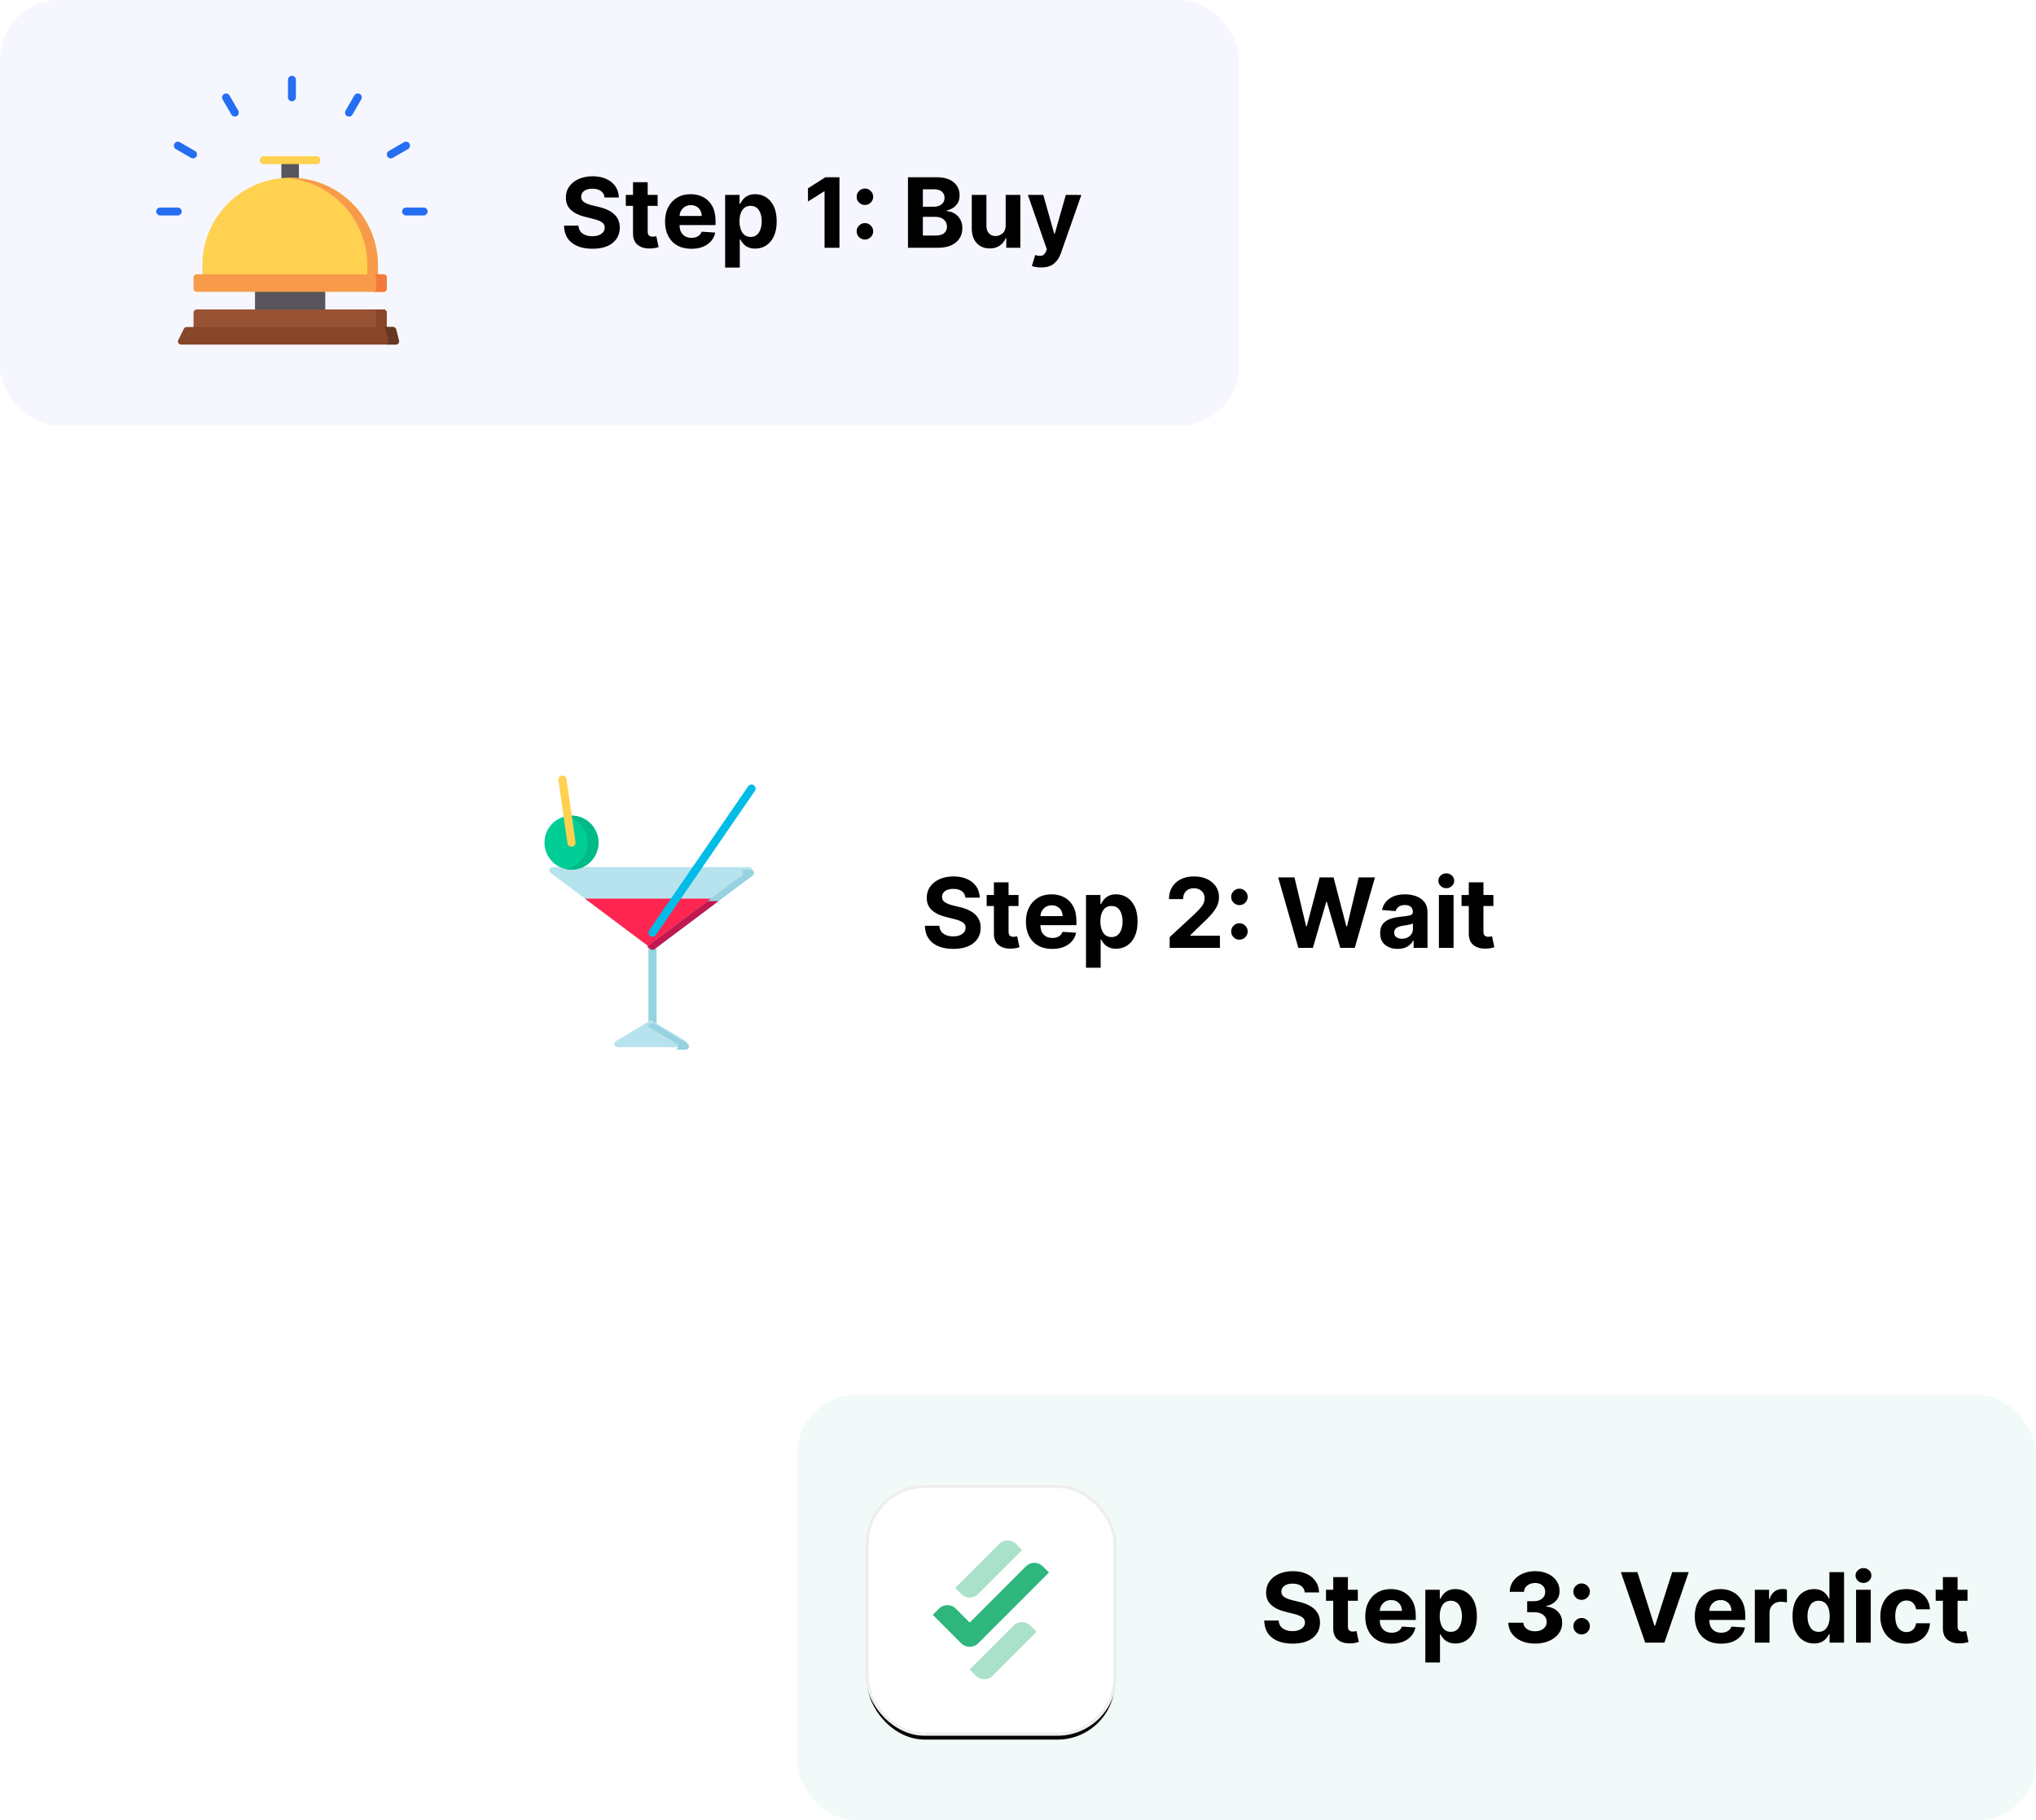 <?xml version="1.0" encoding="UTF-8"?>
<svg width="378px" height="338px" viewBox="0 0 378 338" version="1.1" xmlns="http://www.w3.org/2000/svg" xmlns:xlink="http://www.w3.org/1999/xlink">
    <!-- Generator: Sketch 57 (83077) - https://sketch.com -->
    <title>Group 24</title>
    <desc>Created with Sketch.</desc>
    <defs>
        <rect id="path-1" x="0" y="0" width="46" height="46" rx="10.672"></rect>
        <filter x="-30.0%" y="-30.0%" width="159.9%" height="159.9%" filterUnits="objectBoundingBox" id="filter-2">
            <feMorphology radius="0.287" operator="dilate" in="SourceAlpha" result="shadowSpreadOuter1"></feMorphology>
            <feOffset dx="0" dy="1" in="shadowSpreadOuter1" result="shadowOffsetOuter1"></feOffset>
            <feGaussianBlur stdDeviation="0.5" in="shadowOffsetOuter1" result="shadowBlurOuter1"></feGaussianBlur>
            <feComposite in="shadowBlurOuter1" in2="SourceAlpha" operator="out" result="shadowBlurOuter1"></feComposite>
            <feColorMatrix values="0 0 0 0 0   0 0 0 0 0   0 0 0 0 0  0 0 0 0.095 0" type="matrix" in="shadowBlurOuter1" result="shadowMatrixOuter1"></feColorMatrix>
            <feMorphology radius="0.287" operator="dilate" in="SourceAlpha" result="shadowSpreadOuter2"></feMorphology>
            <feOffset dx="0" dy="0" in="shadowSpreadOuter2" result="shadowOffsetOuter2"></feOffset>
            <feGaussianBlur stdDeviation="4.5" in="shadowOffsetOuter2" result="shadowBlurOuter2"></feGaussianBlur>
            <feComposite in="shadowBlurOuter2" in2="SourceAlpha" operator="out" result="shadowBlurOuter2"></feComposite>
            <feColorMatrix values="0 0 0 0 0   0 0 0 0 0   0 0 0 0 0  0 0 0 0.04 0" type="matrix" in="shadowBlurOuter2" result="shadowMatrixOuter2"></feColorMatrix>
            <feMerge>
                <feMergeNode in="shadowMatrixOuter1"></feMergeNode>
                <feMergeNode in="shadowMatrixOuter2"></feMergeNode>
            </feMerge>
        </filter>
    </defs>
    <g id="Page-1" stroke="none" stroke-width="1" fill="none" fill-rule="evenodd">
        <g id="Authentication-Service-Copy" transform="translate(-807, -2364)">
            <g id="Group-20" transform="translate(772, 2309)">
                <g id="Group-24" transform="translate(35, 55)">
                    <g id="Group-19">
                        <rect id="Rectangle" fill="#F6F7FE" x="0" y="0" width="230" height="79" rx="11"></rect>
                        <g id="hotel-bell-(3)" transform="translate(29, 14)" fill-rule="nonzero">
                            <g id="Group-14" transform="translate(4, 15)">
                                <g id="Group" transform="translate(14.272, 0.704)" fill="#58565C">
                                    <rect id="Rectangle" x="0.072" y="23.547" width="13.044" height="5.153"></rect>
                                    <rect id="Rectangle" x="4.964" y="0.035" width="3.261" height="5.059"></rect>
                                </g>
                                <path d="M25.758,3.43725048e-13 L15.974,3.43725048e-13 C15.567,3.43725048e-13 15.236,0.33 15.236,0.738 C15.236,1.146 15.567,1.476 15.974,1.476 L25.758,1.476 C26.165,1.476 26.496,1.146 26.496,0.738 C26.496,0.33 26.165,3.43725048e-13 25.758,3.43725048e-13 Z" id="Path" fill="#FFD151"></path>
                                <path d="M4.56,22.783 L4.56,20.305 C4.56,11.3 11.86,3.999 20.866,3.999 C29.871,3.999 37.172,11.3 37.172,20.305 L37.172,22.783 L4.56,22.783 Z" id="Path" fill="#FFD151"></path>
                                <g id="Group" transform="translate(2.854, 3.952)" fill="#F79B4A">
                                    <path d="M18.012,0.047 C17.681,0.047 17.353,0.058 17.027,0.078 C25.574,0.587 32.349,7.678 32.349,16.353 L32.349,18.831 L34.317,18.831 L34.317,16.353 C34.317,7.348 27.017,0.047 18.012,0.047 Z" id="Path"></path>
                                    <path d="M0.075,20.65 L0.075,18.57 C0.075,18.244 0.34,17.98 0.666,17.98 L35.358,17.98 C35.684,17.98 35.948,18.244 35.948,18.57 L35.948,20.65 C35.948,20.977 35.684,21.241 35.358,21.241 L0.666,21.241 C0.34,21.241 0.075,20.977 0.075,20.65 Z" id="Path"></path>
                                </g>
                                <path d="M38.212,21.931 L36.243,21.931 C36.57,21.931 36.834,22.196 36.834,22.522 L36.834,24.602 C36.834,24.928 36.57,25.193 36.243,25.193 L38.212,25.193 C38.538,25.193 38.802,24.928 38.802,24.602 L38.802,22.522 C38.802,22.196 38.538,21.931 38.212,21.931 Z" id="Path" fill="#F27938"></path>
                                <path d="M2.93,32.569 L2.93,29.048 C2.93,28.722 3.194,28.458 3.52,28.458 L38.212,28.458 C38.538,28.458 38.802,28.722 38.802,29.048 L38.802,32.569 L2.93,32.569 L2.93,32.569 Z" id="Path" fill="#985335"></path>
                                <g id="Group" transform="translate(0, 28.361)" fill="#87462A">
                                    <path d="M38.212,0.097 L36.243,0.097 C36.57,0.097 36.834,0.361 36.834,0.687 L36.834,4.208 L38.802,4.208 L38.802,0.687 C38.802,0.361 38.538,0.097 38.212,0.097 Z" id="Path"></path>
                                    <path d="M39.972,3.358 L1.664,3.358 C1.44,3.358 1.236,3.484 1.136,3.684 L0.096,5.764 C-0.1,6.157 0.185,6.619 0.624,6.619 L40.492,6.619 C40.876,6.619 41.158,6.258 41.065,5.885 L40.545,3.805 C40.479,3.542 40.243,3.358 39.972,3.358 Z" id="Path"></path>
                                </g>
                                <path d="M41.065,34.246 L40.545,32.167 C40.479,31.904 40.243,31.719 39.972,31.719 L38.003,31.719 C38.274,31.719 38.511,31.904 38.576,32.167 L39.096,34.246 C39.19,34.619 38.908,34.98 38.523,34.98 L40.492,34.98 C40.876,34.98 41.158,34.619 41.065,34.246 Z" id="Path" fill="#693621"></path>
                            </g>
                            <g id="Group" fill="#266EF1">
                                <path d="M25.197,0.074 C24.789,0.074 24.459,0.404 24.459,0.812 L24.459,4.073 C24.459,4.481 24.789,4.811 25.197,4.811 C25.604,4.811 25.935,4.481 25.935,4.073 L25.935,0.812 C25.935,0.404 25.604,0.074 25.197,0.074 Z" id="Path"></path>
                                <path d="M13.607,3.72 C13.403,3.367 12.951,3.246 12.598,3.45 C12.245,3.653 12.124,4.105 12.328,4.458 L13.959,7.282 C14.095,7.519 14.344,7.651 14.599,7.651 C14.724,7.651 14.851,7.619 14.967,7.552 C15.32,7.348 15.441,6.897 15.237,6.544 L13.607,3.72 Z" id="Path"></path>
                                <path d="M7.208,14.033 L4.384,12.402 C4.031,12.198 3.58,12.319 3.376,12.672 C3.172,13.025 3.293,13.477 3.646,13.681 L6.47,15.311 C6.586,15.378 6.713,15.41 6.838,15.41 C7.094,15.41 7.342,15.278 7.478,15.041 C7.682,14.688 7.561,14.236 7.208,14.033 Z" id="Path"></path>
                                <path d="M3.999,24.532 L0.738,24.532 C0.331,24.532 0,24.863 0,25.271 C0,25.678 0.331,26.009 0.738,26.009 L3.999,26.009 C4.407,26.009 4.737,25.678 4.737,25.271 C4.737,24.863 4.407,24.532 3.999,24.532 Z" id="Path"></path>
                                <path d="M49.655,24.532 L46.394,24.532 C45.987,24.532 45.656,24.863 45.656,25.271 C45.656,25.678 45.987,26.009 46.394,26.009 L49.655,26.009 C50.063,26.009 50.394,25.678 50.394,25.271 C50.394,24.863 50.063,24.532 49.655,24.532 Z" id="Path"></path>
                                <path d="M47.018,12.672 C46.814,12.319 46.362,12.198 46.009,12.402 L43.185,14.032 C42.832,14.236 42.711,14.688 42.915,15.041 C43.052,15.278 43.3,15.41 43.555,15.41 C43.68,15.41 43.807,15.378 43.924,15.311 L46.748,13.681 C47.101,13.477 47.222,13.025 47.018,12.672 Z" id="Path"></path>
                                <path d="M37.795,3.45 C37.442,3.246 36.991,3.367 36.787,3.72 L35.156,6.544 C34.952,6.897 35.073,7.348 35.426,7.552 C35.543,7.619 35.67,7.651 35.795,7.651 C36.05,7.651 36.298,7.519 36.435,7.282 L38.065,4.458 C38.269,4.105 38.148,3.653 37.795,3.45 Z" id="Path"></path>
                            </g>
                        </g>
                        <path d="M112.239,36.674 C112.188,36.158 111.968,35.758 111.578,35.472 C111.188,35.187 110.663,35.044 110.002,35.044 C109.325,35.044 108.805,35.183 108.442,35.46 C108.08,35.737 107.899,36.086 107.899,36.508 C107.891,36.977 108.092,37.331 108.503,37.572 C108.914,37.813 109.403,37.999 109.97,38.131 L111.146,38.413 C111.905,38.583 112.579,38.83 113.169,39.154 C113.76,39.478 114.224,39.895 114.563,40.404 C114.902,40.913 115.071,41.532 115.071,42.261 C115.067,43.458 114.618,44.412 113.725,45.121 C112.833,45.831 111.587,46.185 109.989,46.185 C108.4,46.185 107.132,45.823 106.186,45.099 C105.24,44.374 104.75,43.305 104.716,41.89 L107.394,41.89 C107.441,42.546 107.7,43.039 108.171,43.37 C108.642,43.7 109.237,43.865 109.957,43.865 C110.661,43.865 111.222,43.716 111.642,43.418 C112.061,43.119 112.273,42.732 112.278,42.254 C112.273,41.811 112.08,41.47 111.696,41.232 C111.312,40.993 110.765,40.788 110.053,40.618 L108.628,40.26 C107.524,39.996 106.653,39.576 106.013,39.001 C105.374,38.425 105.057,37.656 105.061,36.693 C105.057,35.901 105.269,35.207 105.697,34.613 C106.125,34.018 106.714,33.556 107.464,33.225 C108.214,32.895 109.067,32.73 110.021,32.73 C110.993,32.73 111.842,32.896 112.569,33.229 C113.295,33.561 113.861,34.023 114.266,34.616 C114.67,35.208 114.879,35.894 114.892,36.674 L112.239,36.674 Z M122.096,36.182 L122.096,38.227 L120.249,38.227 L120.249,42.983 C120.249,43.358 120.334,43.612 120.504,43.744 C120.675,43.876 120.896,43.942 121.169,43.942 C121.297,43.942 121.425,43.93 121.553,43.907 C121.68,43.883 121.778,43.865 121.847,43.852 L122.275,45.879 C122.138,45.921 121.947,45.971 121.7,46.029 C121.452,46.086 121.152,46.121 120.798,46.134 C119.81,46.177 119.016,45.963 118.417,45.492 C117.819,45.021 117.521,44.304 117.526,43.341 L117.526,38.227 L116.183,38.227 L116.183,36.182 L117.526,36.182 L117.526,33.83 L120.249,33.83 L120.249,36.182 L122.096,36.182 Z M128.341,46.192 C127.335,46.192 126.468,45.986 125.739,45.575 C125.011,45.164 124.45,44.58 124.058,43.824 C123.666,43.067 123.47,42.171 123.47,41.136 C123.47,40.126 123.666,39.239 124.058,38.477 C124.45,37.714 125.003,37.119 125.717,36.693 C126.431,36.267 127.269,36.054 128.232,36.054 C129.097,36.054 129.878,36.237 130.575,36.604 C131.272,36.97 131.825,37.523 132.234,38.262 C132.643,39.002 132.847,39.928 132.847,41.04 L132.847,41.788 L126.161,41.788 L126.161,41.794 C126.161,42.527 126.362,43.104 126.762,43.526 C127.163,43.948 127.704,44.159 128.386,44.159 C128.842,44.159 129.236,44.063 129.568,43.871 C129.901,43.68 130.135,43.396 130.271,43.021 L132.79,43.188 C132.598,44.099 132.112,44.828 131.332,45.374 C130.553,45.919 129.555,46.192 128.341,46.192 Z M126.161,40.1 L130.284,40.1 C130.28,39.516 130.092,39.035 129.722,38.656 C129.351,38.276 128.869,38.087 128.277,38.087 C127.672,38.087 127.175,38.283 126.788,38.675 C126.4,39.067 126.191,39.542 126.161,40.1 Z M134.624,49.682 L134.624,36.182 L137.309,36.182 L137.309,37.831 L137.43,37.831 C137.554,37.562 137.729,37.292 137.955,37.019 C138.18,36.746 138.479,36.517 138.849,36.332 C139.22,36.147 139.678,36.054 140.224,36.054 C140.944,36.054 141.604,36.24 142.205,36.613 C142.806,36.986 143.289,37.547 143.653,38.294 C144.017,39.042 144.2,39.979 144.2,41.104 C144.2,42.199 144.023,43.123 143.669,43.875 C143.315,44.627 142.838,45.196 142.237,45.581 C141.636,45.967 140.963,46.16 140.217,46.16 C139.689,46.16 139.24,46.072 138.872,45.898 C138.503,45.723 138.203,45.502 137.971,45.236 C137.738,44.97 137.558,44.7 137.43,44.428 L137.347,44.428 L137.347,49.682 L134.624,49.682 Z M137.29,41.091 C137.29,41.964 137.47,42.667 137.83,43.197 C138.19,43.728 138.698,43.993 139.354,43.993 C140.023,43.993 140.535,43.723 140.888,43.184 C141.242,42.645 141.419,41.947 141.419,41.091 C141.419,40.239 141.243,39.547 140.892,39.017 C140.54,38.486 140.028,38.221 139.354,38.221 C138.694,38.221 138.185,38.48 137.827,38.998 C137.469,39.515 137.29,40.213 137.29,41.091 Z M155.852,32.909 L155.852,46 L153.085,46 L153.085,35.536 L153.008,35.536 L150.01,37.415 L150.01,34.961 L153.251,32.909 L155.852,32.909 Z M160.582,44.479 C160.161,44.479 159.798,44.33 159.496,44.031 C159.193,43.733 159.044,43.371 159.048,42.945 C159.044,42.527 159.193,42.169 159.496,41.871 C159.798,41.572 160.161,41.423 160.582,41.423 C160.991,41.423 161.348,41.572 161.653,41.871 C161.958,42.169 162.112,42.527 162.116,42.945 C162.112,43.371 161.958,43.733 161.653,44.031 C161.348,44.33 160.991,44.479 160.582,44.479 Z M160.582,38.061 C160.161,38.061 159.798,37.912 159.496,37.614 C159.193,37.315 159.044,36.953 159.048,36.527 C159.044,36.109 159.193,35.751 159.496,35.453 C159.798,35.155 160.161,35.006 160.582,35.006 C160.991,35.006 161.348,35.155 161.653,35.453 C161.958,35.751 162.112,36.109 162.116,36.527 C162.112,36.953 161.958,37.315 161.653,37.614 C161.348,37.912 160.991,38.061 160.582,38.061 Z M168.572,46 L168.572,32.909 L173.814,32.909 C175.259,32.909 176.344,33.223 177.071,33.852 C177.797,34.48 178.161,35.285 178.161,36.265 C178.161,37.036 177.937,37.659 177.489,38.135 C177.042,38.61 176.477,38.924 175.795,39.077 L175.795,39.205 C176.294,39.227 176.762,39.367 177.199,39.627 C177.635,39.887 177.99,40.249 178.263,40.714 C178.536,41.178 178.672,41.734 178.672,42.382 C178.672,43.077 178.5,43.697 178.157,44.242 C177.814,44.788 177.308,45.217 176.639,45.53 C175.97,45.843 175.146,46 174.165,46 L168.572,46 Z M171.34,43.737 L173.597,43.737 C174.372,43.737 174.936,43.588 175.287,43.29 C175.639,42.991 175.815,42.597 175.815,42.107 C175.815,41.566 175.622,41.123 175.236,40.778 C174.85,40.433 174.325,40.26 173.661,40.26 L171.34,40.26 L171.34,43.737 Z M171.34,38.387 L173.392,38.387 C173.959,38.387 174.43,38.239 174.805,37.943 C175.18,37.647 175.367,37.241 175.367,36.725 C175.367,36.252 175.2,35.871 174.865,35.581 C174.531,35.291 174.057,35.146 173.443,35.146 L171.34,35.146 L171.34,38.387 Z M186.713,41.82 L186.713,36.182 L189.436,36.182 L189.436,46 L186.822,46 L186.822,44.217 L186.719,44.217 C186.498,44.792 186.13,45.254 185.617,45.604 C185.103,45.953 184.478,46.128 183.741,46.128 C182.752,46.128 181.952,45.799 181.341,45.14 C180.729,44.482 180.421,43.58 180.417,42.433 L180.417,36.182 L183.14,36.182 L183.14,41.947 C183.144,42.527 183.3,42.985 183.607,43.322 C183.913,43.658 184.325,43.827 184.84,43.827 C185.33,43.827 185.766,43.656 186.147,43.315 C186.529,42.974 186.717,42.476 186.713,41.82 Z M193.29,49.663 C192.945,49.663 192.623,49.637 192.322,49.586 C192.022,49.535 191.773,49.469 191.577,49.388 L192.191,47.349 C192.673,47.498 193.078,47.537 193.409,47.467 C193.739,47.397 194,47.14 194.192,46.697 L194.352,46.281 L190.83,36.182 L193.693,36.182 L195.726,43.392 L195.828,43.392 L197.88,36.182 L200.763,36.195 L196.947,47.061 C196.674,47.845 196.25,48.475 195.675,48.95 C195.099,49.425 194.305,49.663 193.29,49.663 Z" id="Step1:Buy" fill="#000000" fill-rule="nonzero"></path>
                    </g>
                    <g id="Group-17" transform="translate(74, 130)">
                        <rect id="Rectangle" fill="#FFFFFF" x="0" y="0" width="230" height="79" rx="11"></rect>
                        <path d="M105.239,36.674 C105.188,36.158 104.968,35.758 104.578,35.472 C104.188,35.187 103.663,35.044 103.002,35.044 C102.325,35.044 101.805,35.183 101.442,35.46 C101.08,35.737 100.899,36.086 100.899,36.508 C100.891,36.977 101.092,37.331 101.503,37.572 C101.914,37.813 102.403,37.999 102.97,38.131 L104.146,38.413 C104.905,38.583 105.579,38.83 106.169,39.154 C106.76,39.478 107.224,39.895 107.563,40.404 C107.902,40.913 108.071,41.532 108.071,42.261 C108.067,43.458 107.618,44.412 106.725,45.121 C105.833,45.831 104.587,46.185 102.989,46.185 C101.4,46.185 100.132,45.823 99.186,45.099 C98.24,44.374 97.75,43.305 97.716,41.89 L100.394,41.89 C100.441,42.546 100.7,43.039 101.171,43.37 C101.642,43.7 102.237,43.865 102.957,43.865 C103.661,43.865 104.222,43.716 104.642,43.418 C105.061,43.119 105.273,42.732 105.278,42.254 C105.273,41.811 105.08,41.47 104.696,41.232 C104.312,40.993 103.765,40.788 103.053,40.618 L101.628,40.26 C100.524,39.996 99.653,39.576 99.013,39.001 C98.374,38.425 98.057,37.656 98.061,36.693 C98.057,35.901 98.269,35.207 98.697,34.613 C99.125,34.018 99.714,33.556 100.464,33.225 C101.214,32.895 102.067,32.73 103.021,32.73 C103.993,32.73 104.842,32.896 105.569,33.229 C106.295,33.561 106.861,34.023 107.266,34.616 C107.67,35.208 107.879,35.894 107.892,36.674 L105.239,36.674 Z M115.096,36.182 L115.096,38.227 L113.249,38.227 L113.249,42.983 C113.249,43.358 113.334,43.612 113.504,43.744 C113.675,43.876 113.896,43.942 114.169,43.942 C114.297,43.942 114.425,43.93 114.553,43.907 C114.68,43.883 114.778,43.865 114.847,43.852 L115.275,45.879 C115.138,45.921 114.947,45.971 114.7,46.029 C114.452,46.086 114.152,46.121 113.798,46.134 C112.81,46.177 112.016,45.963 111.417,45.492 C110.819,45.021 110.521,44.304 110.526,43.341 L110.526,38.227 L109.183,38.227 L109.183,36.182 L110.526,36.182 L110.526,33.83 L113.249,33.83 L113.249,36.182 L115.096,36.182 Z M121.341,46.192 C120.335,46.192 119.468,45.986 118.739,45.575 C118.011,45.164 117.45,44.58 117.058,43.824 C116.666,43.067 116.47,42.171 116.47,41.136 C116.47,40.126 116.666,39.239 117.058,38.477 C117.45,37.714 118.003,37.119 118.717,36.693 C119.431,36.267 120.269,36.054 121.232,36.054 C122.097,36.054 122.878,36.237 123.575,36.604 C124.272,36.97 124.825,37.523 125.234,38.262 C125.643,39.002 125.847,39.928 125.847,41.04 L125.847,41.788 L119.161,41.788 L119.161,41.794 C119.161,42.527 119.362,43.104 119.762,43.526 C120.163,43.948 120.704,44.159 121.386,44.159 C121.842,44.159 122.236,44.063 122.568,43.871 C122.901,43.68 123.135,43.396 123.271,43.021 L125.79,43.188 C125.598,44.099 125.112,44.828 124.332,45.374 C123.553,45.919 122.555,46.192 121.341,46.192 Z M119.161,40.1 L123.284,40.1 C123.28,39.516 123.092,39.035 122.722,38.656 C122.351,38.276 121.869,38.087 121.277,38.087 C120.672,38.087 120.175,38.283 119.788,38.675 C119.4,39.067 119.191,39.542 119.161,40.1 Z M127.624,49.682 L127.624,36.182 L130.309,36.182 L130.309,37.831 L130.43,37.831 C130.554,37.562 130.729,37.292 130.955,37.019 C131.18,36.746 131.479,36.517 131.849,36.332 C132.22,36.147 132.678,36.054 133.224,36.054 C133.944,36.054 134.604,36.24 135.205,36.613 C135.806,36.986 136.289,37.547 136.653,38.294 C137.017,39.042 137.2,39.979 137.2,41.104 C137.2,42.199 137.023,43.123 136.669,43.875 C136.315,44.627 135.838,45.196 135.237,45.581 C134.636,45.967 133.963,46.16 133.217,46.16 C132.689,46.16 132.24,46.072 131.872,45.898 C131.503,45.723 131.203,45.502 130.971,45.236 C130.738,44.97 130.558,44.7 130.43,44.428 L130.347,44.428 L130.347,49.682 L127.624,49.682 Z M130.29,41.091 C130.29,41.964 130.47,42.667 130.83,43.197 C131.19,43.728 131.698,43.993 132.354,43.993 C133.023,43.993 133.535,43.723 133.888,43.184 C134.242,42.645 134.419,41.947 134.419,41.091 C134.419,40.239 134.243,39.547 133.892,39.017 C133.54,38.486 133.028,38.221 132.354,38.221 C131.694,38.221 131.185,38.48 130.827,38.998 C130.469,39.515 130.29,40.213 130.29,41.091 Z M143.157,46 L143.157,44.006 L147.817,39.691 C148.413,39.12 148.867,38.624 149.178,38.202 C149.489,37.78 149.645,37.309 149.645,36.789 C149.645,36.214 149.454,35.759 149.073,35.424 C148.691,35.09 148.213,34.923 147.638,34.923 C147.041,34.923 146.561,35.103 146.196,35.463 C145.832,35.823 145.652,36.316 145.656,36.942 L143.029,36.942 C143.029,36.086 143.223,35.342 143.611,34.712 C143.999,34.081 144.541,33.593 145.238,33.248 C145.934,32.903 146.741,32.73 147.657,32.73 C148.594,32.73 149.412,32.895 150.108,33.225 C150.805,33.556 151.347,34.012 151.735,34.593 C152.123,35.175 152.317,35.845 152.317,36.604 C152.317,37.098 152.219,37.586 152.023,38.067 C151.827,38.549 151.483,39.083 150.99,39.669 C150.498,40.255 149.803,40.957 148.903,41.775 L146.992,43.648 L146.992,43.737 L152.489,43.737 L152.489,46 L143.157,46 Z M156.114,44.479 C155.692,44.479 155.33,44.33 155.027,44.031 C154.724,43.733 154.575,43.371 154.58,42.945 C154.575,42.527 154.724,42.169 155.027,41.871 C155.33,41.572 155.692,41.423 156.114,41.423 C156.523,41.423 156.88,41.572 157.184,41.871 C157.489,42.169 157.643,42.527 157.648,42.945 C157.643,43.371 157.489,43.733 157.184,44.031 C156.88,44.33 156.523,44.479 156.114,44.479 Z M156.114,38.061 C155.692,38.061 155.33,37.912 155.027,37.614 C154.724,37.315 154.575,36.953 154.58,36.527 C154.575,36.109 154.724,35.751 155.027,35.453 C155.33,35.155 155.692,35.006 156.114,35.006 C156.523,35.006 156.88,35.155 157.184,35.453 C157.489,35.751 157.643,36.109 157.648,36.527 C157.643,36.953 157.489,37.315 157.184,37.614 C156.88,37.912 156.523,38.061 156.114,38.061 Z M167.05,46 L163.305,32.909 L166.328,32.909 L168.495,42.005 L168.604,42.005 L170.994,32.909 L173.583,32.909 L175.967,42.024 L176.082,42.024 L178.249,32.909 L181.273,32.909 L177.527,46 L174.83,46 L172.337,37.441 L172.234,37.441 L169.748,46 L167.05,46 Z M185.498,46.185 C184.56,46.185 183.783,45.94 183.165,45.45 C182.547,44.96 182.238,44.229 182.238,43.258 C182.238,42.525 182.411,41.95 182.756,41.532 C183.101,41.114 183.554,40.809 184.114,40.615 C184.674,40.421 185.278,40.294 185.926,40.234 C186.778,40.149 187.388,40.06 187.754,39.966 C188.121,39.872 188.304,39.668 188.304,39.352 L188.304,39.314 C188.304,38.909 188.177,38.596 187.924,38.374 C187.67,38.153 187.311,38.042 186.847,38.042 C186.357,38.042 185.967,38.148 185.677,38.362 C185.387,38.575 185.195,38.845 185.102,39.173 L182.583,38.969 C182.771,38.074 183.236,37.364 183.98,36.84 C184.723,36.316 185.683,36.054 186.859,36.054 C187.588,36.054 188.27,36.169 188.905,36.399 C189.54,36.629 190.052,36.988 190.442,37.476 C190.832,37.964 191.027,38.598 191.027,39.378 L191.027,46 L188.445,46 L188.445,44.638 L188.368,44.638 C188.129,45.094 187.772,45.466 187.297,45.754 C186.822,46.042 186.222,46.185 185.498,46.185 Z M186.278,44.306 C186.874,44.306 187.364,44.132 187.748,43.785 C188.131,43.438 188.323,43.006 188.323,42.491 L188.323,41.449 C188.217,41.521 188.051,41.585 187.828,41.641 C187.604,41.696 187.365,41.744 187.112,41.784 C186.858,41.825 186.631,41.86 186.431,41.89 C185.954,41.958 185.569,42.092 185.277,42.293 C184.985,42.493 184.839,42.785 184.839,43.168 C184.839,43.543 184.975,43.827 185.245,44.018 C185.516,44.21 185.86,44.306 186.278,44.306 Z M193.143,46 L193.143,36.182 L195.866,36.182 L195.866,46 L193.143,46 Z M194.511,34.916 C194.11,34.916 193.765,34.781 193.475,34.51 C193.185,34.24 193.04,33.915 193.04,33.536 C193.04,33.156 193.185,32.832 193.475,32.564 C193.765,32.295 194.11,32.161 194.511,32.161 C194.915,32.161 195.263,32.295 195.553,32.564 C195.842,32.832 195.987,33.156 195.987,33.536 C195.987,33.915 195.842,34.24 195.553,34.51 C195.263,34.781 194.915,34.916 194.511,34.916 Z M203.261,36.182 L203.261,38.227 L201.414,38.227 L201.414,42.983 C201.414,43.358 201.499,43.612 201.67,43.744 C201.84,43.876 202.062,43.942 202.335,43.942 C202.462,43.942 202.59,43.93 202.718,43.907 C202.846,43.883 202.944,43.865 203.012,43.852 L203.44,45.879 C203.304,45.921 203.112,45.971 202.865,46.029 C202.618,46.086 202.317,46.121 201.964,46.134 C200.975,46.177 200.181,45.963 199.583,45.492 C198.984,45.021 198.687,44.304 198.691,43.341 L198.691,38.227 L197.349,38.227 L197.349,36.182 L198.691,36.182 L198.691,33.83 L201.414,33.83 L201.414,36.182 L203.261,36.182 Z" id="Step2:Wait" fill="#000000" fill-rule="nonzero"></path>
                        <g id="drink" transform="translate(27, 14)" fill-rule="nonzero">
                            <path d="M20.142,48.048 C19.724,48.048 19.385,47.709 19.385,47.291 L19.385,31.109 C19.385,30.69 19.724,30.352 20.142,30.352 C20.56,30.352 20.899,30.69 20.899,31.109 L20.899,47.292 C20.899,47.709 20.56,48.048 20.142,48.048 Z" id="Path" fill="#96D2E0"></path>
                            <g id="Group-15" transform="translate(1, 17)">
                                <path d="M0.607,1.69642078e-13 L37.089,1.69642078e-13 C37.671,1.69642078e-13 37.918,0.741 37.453,1.09 L19.211,14.771 C18.996,14.932 18.7,14.932 18.485,14.771 L0.243,1.09 C-0.222,0.741 0.025,1.69642078e-13 0.607,1.69642078e-13 Z" id="Path" fill="#B6E3EE"></path>
                                <path d="M12.365,32.305 L18.537,28.602 C18.728,28.487 18.968,28.487 19.16,28.602 L25.331,32.305 C25.858,32.621 25.634,33.429 25.02,33.429 L12.676,33.429 C12.062,33.429 11.838,32.621 12.365,32.305 Z" id="Path" fill="#B6E3EE"></path>
                                <path d="M6.591,5.85 L18.485,14.771 C18.7,14.932 18.996,14.932 19.211,14.771 L31.105,5.85 L6.591,5.85 L6.591,5.85 Z" id="Path" fill="#FF2551"></path>
                            </g>
                            <path d="M38.383,17.471 L36.365,17.471 C36.947,17.471 37.194,18.212 36.729,18.561 L19.133,31.758 L19.779,32.242 C19.994,32.403 20.29,32.403 20.505,32.242 L38.747,18.561 C39.212,18.212 38.965,17.471 38.383,17.471 Z" id="Path" fill="#96D2E0"></path>
                            <circle id="Oval" fill="#00CE96" cx="5.098" cy="12.457" r="5.014"></circle>
                            <path d="M5.099,7.442 C4.753,7.442 4.416,7.477 4.09,7.544 C6.375,8.011 8.095,10.033 8.095,12.457 C8.095,14.881 6.375,16.903 4.09,17.37 C4.416,17.436 4.753,17.471 5.099,17.471 C7.868,17.471 10.113,15.226 10.113,12.457 C10.113,9.687 7.868,7.442 5.099,7.442 Z" id="Path" fill="#00BA88"></path>
                            <path d="M5.848,12.35 L4.176,0.65 C4.117,0.236 3.733,-0.051 3.32,0.007 C2.906,0.067 2.619,0.45 2.678,0.864 L4.349,12.564 C4.403,12.941 4.727,13.214 5.098,13.214 C5.133,13.214 5.169,13.211 5.205,13.206 C5.619,13.147 5.907,12.764 5.848,12.35 Z" id="Path" fill="#FFD151"></path>
                            <path d="M26.625,49.776 L20.453,46.073 C20.262,45.958 20.022,45.958 19.83,46.073 L19.133,46.492 L24.607,49.776 C25.134,50.092 24.91,50.901 24.296,50.901 L26.314,50.901 C26.928,50.901 27.152,50.092 26.625,49.776 Z" id="Path" fill="#96D2E0"></path>
                            <path d="M30.381,23.321 L19.133,31.758 L19.779,32.242 C19.994,32.403 20.29,32.403 20.505,32.242 L32.399,23.321 L30.381,23.321 L30.381,23.321 Z" id="Path" fill="#C21750"></path>
                            <path d="M38.957,1.804 C38.612,1.567 38.141,1.655 37.904,1.999 L19.518,28.743 C19.281,29.087 19.369,29.558 19.713,29.795 C19.844,29.885 19.993,29.928 20.141,29.928 C20.382,29.928 20.619,29.814 20.765,29.6 L39.151,2.857 C39.388,2.512 39.301,2.041 38.957,1.804 Z" id="Path" fill="#00BCE7"></path>
                        </g>
                    </g>
                    <g id="Group-16" transform="translate(148, 259)">
                        <rect id="Rectangle" fill="#F1FAF9" x="0" y="0" width="230" height="79" rx="11"></rect>
                        <path d="M94.239,36.674 C94.188,36.158 93.968,35.758 93.578,35.472 C93.188,35.187 92.663,35.044 92.002,35.044 C91.325,35.044 90.805,35.183 90.442,35.46 C90.08,35.737 89.899,36.086 89.899,36.508 C89.891,36.977 90.092,37.331 90.503,37.572 C90.914,37.813 91.403,37.999 91.97,38.131 L93.146,38.413 C93.905,38.583 94.579,38.83 95.169,39.154 C95.76,39.478 96.224,39.895 96.563,40.404 C96.902,40.913 97.071,41.532 97.071,42.261 C97.067,43.458 96.618,44.412 95.725,45.121 C94.833,45.831 93.587,46.185 91.989,46.185 C90.4,46.185 89.132,45.823 88.186,45.099 C87.24,44.374 86.75,43.305 86.716,41.89 L89.394,41.89 C89.441,42.546 89.7,43.039 90.171,43.37 C90.642,43.7 91.237,43.865 91.957,43.865 C92.661,43.865 93.222,43.716 93.642,43.418 C94.061,43.119 94.273,42.732 94.278,42.254 C94.273,41.811 94.08,41.47 93.696,41.232 C93.312,40.993 92.765,40.788 92.053,40.618 L90.628,40.26 C89.524,39.996 88.653,39.576 88.013,39.001 C87.374,38.425 87.057,37.656 87.061,36.693 C87.057,35.901 87.269,35.207 87.697,34.613 C88.125,34.018 88.714,33.556 89.464,33.225 C90.214,32.895 91.067,32.73 92.021,32.73 C92.993,32.73 93.842,32.896 94.569,33.229 C95.295,33.561 95.861,34.023 96.266,34.616 C96.67,35.208 96.879,35.894 96.892,36.674 L94.239,36.674 Z M104.096,36.182 L104.096,38.227 L102.249,38.227 L102.249,42.983 C102.249,43.358 102.334,43.612 102.504,43.744 C102.675,43.876 102.896,43.942 103.169,43.942 C103.297,43.942 103.425,43.93 103.553,43.907 C103.68,43.883 103.778,43.865 103.847,43.852 L104.275,45.879 C104.138,45.921 103.947,45.971 103.7,46.029 C103.452,46.086 103.152,46.121 102.798,46.134 C101.81,46.177 101.016,45.963 100.417,45.492 C99.819,45.021 99.521,44.304 99.526,43.341 L99.526,38.227 L98.183,38.227 L98.183,36.182 L99.526,36.182 L99.526,33.83 L102.249,33.83 L102.249,36.182 L104.096,36.182 Z M110.341,46.192 C109.335,46.192 108.468,45.986 107.739,45.575 C107.011,45.164 106.45,44.58 106.058,43.824 C105.666,43.067 105.47,42.171 105.47,41.136 C105.47,40.126 105.666,39.239 106.058,38.477 C106.45,37.714 107.003,37.119 107.717,36.693 C108.431,36.267 109.269,36.054 110.232,36.054 C111.097,36.054 111.878,36.237 112.575,36.604 C113.272,36.97 113.825,37.523 114.234,38.262 C114.643,39.002 114.847,39.928 114.847,41.04 L114.847,41.788 L108.161,41.788 L108.161,41.794 C108.161,42.527 108.362,43.104 108.762,43.526 C109.163,43.948 109.704,44.159 110.386,44.159 C110.842,44.159 111.236,44.063 111.568,43.871 C111.901,43.68 112.135,43.396 112.271,43.021 L114.79,43.188 C114.598,44.099 114.112,44.828 113.332,45.374 C112.553,45.919 111.555,46.192 110.341,46.192 Z M108.161,40.1 L112.284,40.1 C112.28,39.516 112.092,39.035 111.722,38.656 C111.351,38.276 110.869,38.087 110.277,38.087 C109.672,38.087 109.175,38.283 108.788,38.675 C108.4,39.067 108.191,39.542 108.161,40.1 Z M116.624,49.682 L116.624,36.182 L119.309,36.182 L119.309,37.831 L119.43,37.831 C119.554,37.562 119.729,37.292 119.955,37.019 C120.18,36.746 120.479,36.517 120.849,36.332 C121.22,36.147 121.678,36.054 122.224,36.054 C122.944,36.054 123.604,36.24 124.205,36.613 C124.806,36.986 125.289,37.547 125.653,38.294 C126.017,39.042 126.2,39.979 126.2,41.104 C126.2,42.199 126.023,43.123 125.669,43.875 C125.315,44.627 124.838,45.196 124.237,45.581 C123.636,45.967 122.963,46.16 122.217,46.16 C121.689,46.16 121.24,46.072 120.872,45.898 C120.503,45.723 120.203,45.502 119.971,45.236 C119.738,44.97 119.558,44.7 119.43,44.428 L119.347,44.428 L119.347,49.682 L116.624,49.682 Z M119.29,41.091 C119.29,41.964 119.47,42.667 119.83,43.197 C120.19,43.728 120.698,43.993 121.354,43.993 C122.023,43.993 122.535,43.723 122.888,43.184 C123.242,42.645 123.419,41.947 123.419,41.091 C123.419,40.239 123.243,39.547 122.892,39.017 C122.54,38.486 122.028,38.221 121.354,38.221 C120.694,38.221 120.185,38.48 119.827,38.998 C119.469,39.515 119.29,40.213 119.29,41.091 Z M136.996,46.179 C136.037,46.179 135.187,46.015 134.445,45.687 C133.704,45.359 133.12,44.903 132.694,44.319 C132.268,43.735 132.046,43.062 132.029,42.299 L134.816,42.299 C134.842,42.776 135.06,43.162 135.471,43.456 C135.882,43.75 136.393,43.897 137.002,43.897 C137.637,43.897 138.156,43.734 138.559,43.408 C138.961,43.082 139.161,42.659 139.156,42.139 C139.161,41.611 138.946,41.179 138.514,40.845 C138.081,40.51 137.494,40.343 136.753,40.343 L135.532,40.343 L135.532,38.31 L136.753,38.31 C137.384,38.31 137.897,38.152 138.293,37.834 C138.69,37.517 138.886,37.1 138.881,36.585 C138.886,36.09 138.716,35.69 138.373,35.383 C138.03,35.076 137.58,34.923 137.021,34.923 C136.455,34.923 135.971,35.072 135.57,35.37 C135.17,35.668 134.961,36.067 134.944,36.565 L132.291,36.565 C132.304,35.811 132.519,35.145 132.937,34.568 C133.354,33.99 133.918,33.54 134.627,33.216 C135.337,32.892 136.139,32.73 137.034,32.73 C137.938,32.73 138.728,32.894 139.406,33.222 C140.083,33.55 140.61,33.993 140.988,34.549 C141.365,35.105 141.551,35.728 141.547,36.418 C141.551,37.151 141.324,37.763 140.866,38.253 C140.408,38.743 139.813,39.054 139.08,39.186 L139.08,39.288 C140.043,39.408 140.777,39.74 141.282,40.286 C141.787,40.831 142.037,41.511 142.033,42.325 C142.037,43.07 141.823,43.733 141.39,44.312 C140.958,44.892 140.362,45.348 139.604,45.68 C138.845,46.013 137.976,46.179 136.996,46.179 Z M145.644,44.479 C145.222,44.479 144.86,44.33 144.558,44.031 C144.255,43.733 144.106,43.371 144.11,42.945 C144.106,42.527 144.255,42.169 144.558,41.871 C144.86,41.572 145.222,41.423 145.644,41.423 C146.053,41.423 146.41,41.572 146.715,41.871 C147.02,42.169 147.174,42.527 147.178,42.945 C147.174,43.371 147.02,43.733 146.715,44.031 C146.41,44.33 146.053,44.479 145.644,44.479 Z M145.644,38.061 C145.222,38.061 144.86,37.912 144.558,37.614 C144.255,37.315 144.106,36.953 144.11,36.527 C144.106,36.109 144.255,35.751 144.558,35.453 C144.86,35.155 145.222,35.006 145.644,35.006 C146.053,35.006 146.41,35.155 146.715,35.453 C147.02,35.751 147.174,36.109 147.178,36.527 C147.174,36.953 147.02,37.315 146.715,37.614 C146.41,37.912 146.053,38.061 145.644,38.061 Z M155.999,32.909 L159.163,42.855 L159.285,42.855 L162.455,32.909 L165.523,32.909 L161.011,46 L157.444,46 L152.925,32.909 L155.999,32.909 Z M171.519,46.192 C170.513,46.192 169.646,45.986 168.918,45.575 C168.189,45.164 167.629,44.58 167.237,43.824 C166.844,43.067 166.648,42.171 166.648,41.136 C166.648,40.126 166.844,39.239 167.237,38.477 C167.629,37.714 168.181,37.119 168.895,36.693 C169.609,36.267 170.447,36.054 171.411,36.054 C172.276,36.054 173.056,36.237 173.753,36.604 C174.45,36.97 175.003,37.523 175.412,38.262 C175.821,39.002 176.026,39.928 176.026,41.04 L176.026,41.788 L169.339,41.788 L169.339,41.794 C169.339,42.527 169.54,43.104 169.94,43.526 C170.341,43.948 170.882,44.159 171.564,44.159 C172.02,44.159 172.414,44.063 172.746,43.871 C173.079,43.68 173.313,43.396 173.45,43.021 L175.968,43.188 C175.776,44.099 175.29,44.828 174.511,45.374 C173.731,45.919 172.734,46.192 171.519,46.192 Z M169.339,40.1 L173.462,40.1 C173.458,39.516 173.271,39.035 172.9,38.656 C172.529,38.276 172.048,38.087 171.455,38.087 C170.85,38.087 170.354,38.283 169.966,38.675 C169.578,39.067 169.369,39.542 169.339,40.1 Z M177.803,46 L177.803,36.182 L180.442,36.182 L180.442,37.895 L180.545,37.895 C180.724,37.286 181.024,36.824 181.446,36.511 C181.868,36.198 182.354,36.041 182.903,36.041 C183.206,36.041 183.491,36.073 183.76,36.137 L183.76,38.553 C183.632,38.511 183.455,38.475 183.229,38.448 C183.004,38.42 182.797,38.406 182.609,38.406 C182.009,38.406 181.511,38.595 181.117,38.972 C180.723,39.349 180.526,39.84 180.526,40.445 L180.526,46 L177.803,46 Z M188.778,46.16 C188.032,46.16 187.359,45.967 186.758,45.581 C186.157,45.196 185.68,44.627 185.326,43.875 C184.972,43.123 184.795,42.199 184.795,41.104 C184.795,39.979 184.978,39.042 185.342,38.294 C185.706,37.547 186.19,36.986 186.793,36.613 C187.396,36.24 188.055,36.054 188.771,36.054 C189.321,36.054 189.78,36.147 190.149,36.332 C190.517,36.517 190.816,36.746 191.044,37.019 C191.272,37.292 191.445,37.562 191.565,37.831 L191.648,37.831 L191.648,32.909 L194.364,32.909 L194.364,46 L191.68,46 L191.68,44.428 L191.565,44.428 C191.441,44.7 191.262,44.97 191.028,45.236 C190.793,45.502 190.492,45.723 190.123,45.898 C189.755,46.072 189.306,46.16 188.778,46.16 Z M189.641,43.993 C190.297,43.993 190.805,43.728 191.165,43.197 C191.525,42.667 191.705,41.964 191.705,41.091 C191.705,40.213 191.526,39.515 191.168,38.998 C190.81,38.48 190.301,38.221 189.641,38.221 C188.967,38.221 188.455,38.486 188.103,39.017 C187.752,39.547 187.576,40.239 187.576,41.091 C187.576,41.947 187.753,42.645 188.107,43.184 C188.46,43.723 188.972,43.993 189.641,43.993 Z M196.595,46 L196.595,36.182 L199.318,36.182 L199.318,46 L196.595,46 Z M197.963,34.916 C197.562,34.916 197.217,34.781 196.928,34.51 C196.638,34.24 196.493,33.915 196.493,33.536 C196.493,33.156 196.638,32.832 196.928,32.564 C197.217,32.295 197.562,32.161 197.963,32.161 C198.368,32.161 198.715,32.295 199.005,32.564 C199.295,32.832 199.44,33.156 199.44,33.536 C199.44,33.915 199.295,34.24 199.005,34.51 C198.715,34.781 198.368,34.916 197.963,34.916 Z M205.928,46.192 C204.922,46.192 204.058,45.978 203.336,45.549 C202.613,45.121 202.059,44.526 201.674,43.763 C201.288,43 201.095,42.122 201.095,41.129 C201.095,40.124 201.29,39.24 201.68,38.48 C202.07,37.719 202.625,37.125 203.345,36.696 C204.065,36.268 204.922,36.054 205.915,36.054 C206.771,36.054 207.522,36.21 208.168,36.521 C208.814,36.832 209.323,37.268 209.696,37.831 C210.069,38.393 210.274,39.054 210.312,39.812 L207.743,39.812 C207.67,39.322 207.48,38.927 207.171,38.627 C206.862,38.326 206.458,38.176 205.96,38.176 C205.329,38.176 204.822,38.43 204.438,38.937 C204.055,39.444 203.863,40.162 203.863,41.091 C203.863,42.028 204.054,42.754 204.435,43.267 C204.816,43.781 205.325,44.038 205.96,44.038 C206.428,44.038 206.822,43.896 207.142,43.613 C207.462,43.329 207.662,42.925 207.743,42.401 L210.312,42.401 C210.27,43.151 210.066,43.812 209.702,44.383 C209.338,44.954 208.836,45.398 208.197,45.716 C207.558,46.033 206.801,46.192 205.928,46.192 Z M217.286,36.182 L217.286,38.227 L215.439,38.227 L215.439,42.983 C215.439,43.358 215.524,43.612 215.695,43.744 C215.865,43.876 216.087,43.942 216.359,43.942 C216.487,43.942 216.615,43.93 216.743,43.907 C216.871,43.883 216.969,43.865 217.037,43.852 L217.465,45.879 C217.329,45.921 217.137,45.971 216.89,46.029 C216.643,46.086 216.342,46.121 215.989,46.134 C215,46.177 214.206,45.963 213.608,45.492 C213.009,45.021 212.712,44.304 212.716,43.341 L212.716,38.227 L211.374,38.227 L211.374,36.182 L212.716,36.182 L212.716,33.83 L215.439,33.83 L215.439,36.182 L217.286,36.182 Z" id="Step3:Verdict" fill="#000000" fill-rule="nonzero"></path>
                        <g id="authenticity-box/authentic" transform="translate(13, 17)">
                            <g id="Group-2-Copy">
                                <g id="Rectangle">
                                    <use fill="black" fill-opacity="1" filter="url(#filter-2)" xlink:href="#path-1"></use>
                                    <use stroke="#EEEEEE" stroke-width="0.575" fill="#FFFFFF" fill-rule="evenodd" xlink:href="#path-1"></use>
                                </g>
                                <g id="Group" transform="translate(12.144, 9.108)" fill="#2EB67C">
                                    <path d="M20.444,5.707 L21.605,6.869 L21.605,6.869 L8.44,20.035 C7.584,20.89 6.197,20.89 5.342,20.035 L4.18,18.873 L4.18,18.873 L17.346,5.707 C18.201,4.852 19.588,4.852 20.444,5.707 Z" id="Rectangle"></path>
                                    <path d="M10.684,-0.657 L12.327,-0.657 L12.327,-0.657 L12.327,10.898 C12.327,12.107 11.346,13.088 10.137,13.088 L8.494,13.088 L8.494,13.088 L8.494,1.533 C8.494,0.324 9.474,-0.657 10.684,-0.657 Z" id="Rectangle-Copy-2" opacity="0.405" transform="translate(10.41, 6.215) rotate(45) translate(-10.41, -6.215) "></path>
                                    <path d="M13.367,14.512 L15.01,14.512 L15.01,14.512 L15.01,26.067 C15.01,27.276 14.03,28.257 12.82,28.257 L11.177,28.257 L11.177,28.257 L11.177,16.702 C11.177,15.493 12.158,14.512 13.367,14.512 Z" id="Rectangle-Copy-3" opacity="0.405" transform="translate(13.094, 21.385) rotate(45) translate(-13.094, -21.385) "></path>
                                    <path d="M0.037,14.73 L1.198,13.568 C2.054,12.712 3.441,12.712 4.296,13.568 L9.601,18.873 L9.601,18.873 C8.104,20.37 5.677,20.37 4.18,18.873 L0.037,14.73 L0.037,14.73 Z" id="Rectangle-Copy"></path>
                                </g>
                            </g>
                        </g>
                    </g>
                </g>
            </g>
        </g>
    </g>
</svg>
